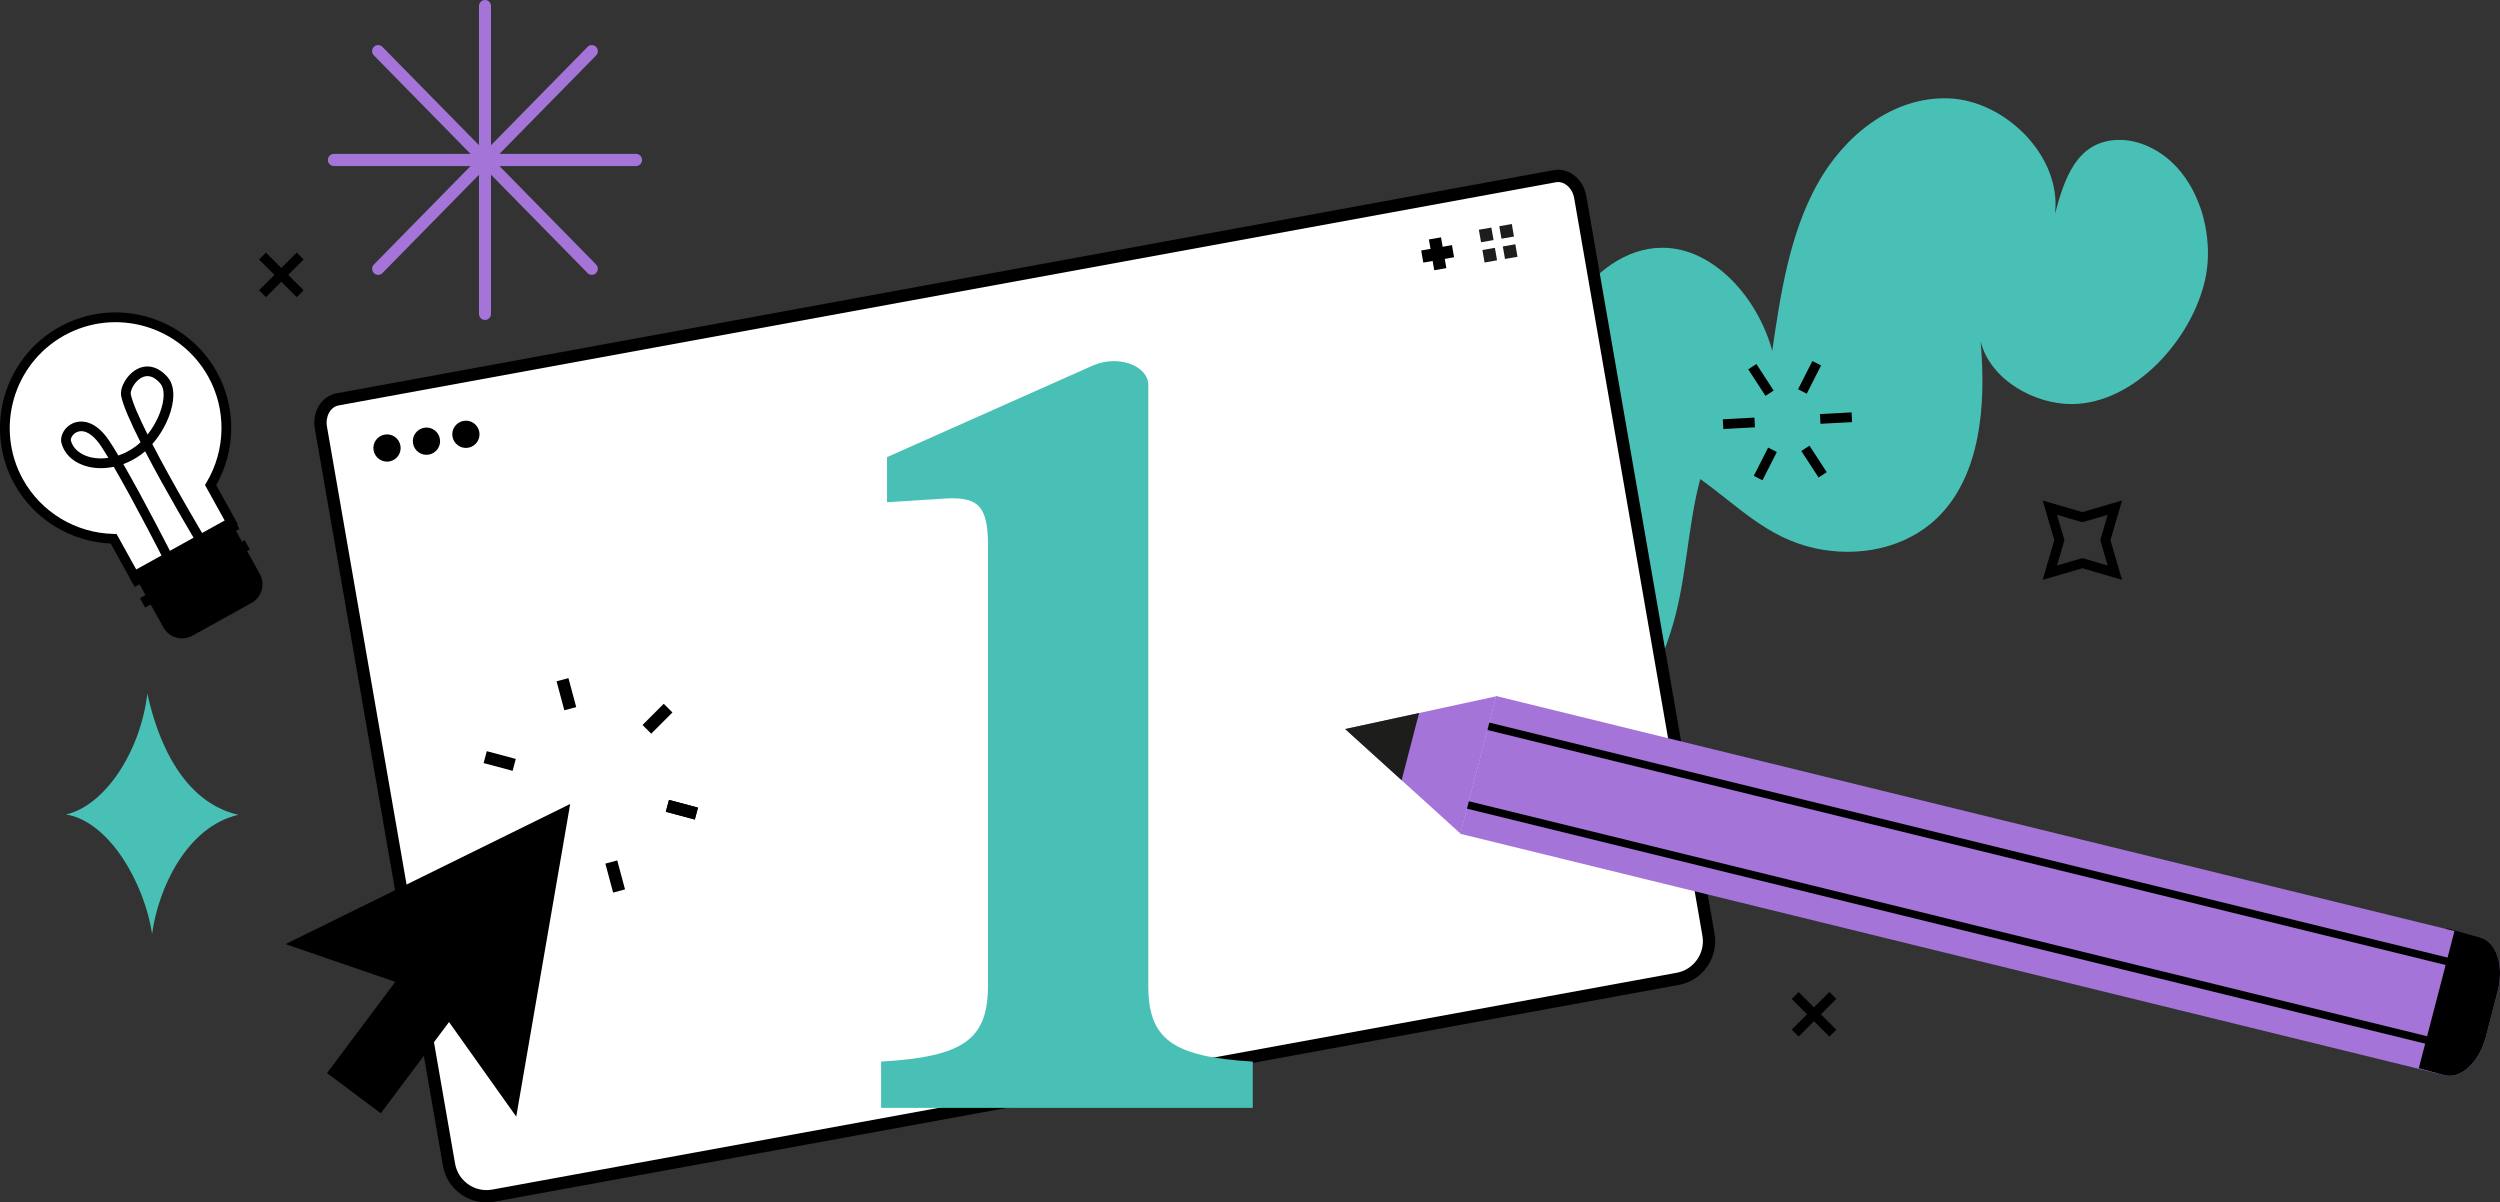 <svg xmlns="http://www.w3.org/2000/svg" id="Layer_2" viewBox="0 0 694.73 334.14"><rect x="0" y="0" width="694.73" height="334.14" fill="#333333" stroke="none"/><g id="Layer_1-2"><path d="M611.28,57.25c-1.4-3.91-3.46-7.58-6.23-10.63-4.43-4.89-10.77-8.05-16.96-7.72-11.14.6-14.45,10.95-17.03,20.51,1.92-16.05-13.89-31.47-29.47-32.07-15.58-.6-29.2,10.34-36.73,24.11-7.53,13.77-10.06,30.08-12.37,46.04-3.97-14.67-16.28-28.66-30.58-28.64-10.22.01-18.94,7.03-24.76,15.45-13.7,19.81-14.71,46.56-15.19,71.73-5.63-8.35-11.58-17-20.04-22.01-15.18-8.99-34.8-3.02-45.33,10.2-10.53,13.22-13.36,31.86-12.23,49.67,1.01,15.91,5.49,32.88,17.1,43.89,12.83,12.18,32.12,14.27,47.57,8.45,15.45-5.82,27.48-18.38,36.8-32.35,7.75-11.61,13.91-24.42,18.34-37.95,4.57-13.95,4.61-28.95,8.31-42.81,10.68,7.64,18.58,16.29,31.8,19.22,12.21,2.7,25.44,0,34.17-8.53,11.96-11.68,13.52-31.22,11.94-48.91,2.77,10.75,15.09,17.51,25.53,17.39,17.2-.2,33.1-17.84,36.86-34.54.96-4.29,1.02-8.83.34-13.29-.37-2.44-.97-4.87-1.81-7.21Z" style="fill:#49c0b6;"></path><path d="M134.77,88.91c-.92,0-1.67-.76-1.67-1.69V1.69c0-.93.75-1.69,1.67-1.69s1.67.76,1.67,1.69v85.53c0,.93-.75,1.69-1.67,1.69Z" style="fill:#a474d8;"></path><path d="M176.76,46.14h-83.98c-.92,0-1.67-.76-1.67-1.69s.75-1.69,1.67-1.69h83.98c.92,0,1.67.76,1.67,1.69s-.75,1.69-1.67,1.69Z" style="fill:#a474d8;"></path><path d="M105.08,76.38c-.42,0-.85-.16-1.17-.49-.65-.66-.66-1.73,0-2.39l59.38-60.48c.65-.66,1.7-.66,2.36,0,.65.66.66,1.73,0,2.39l-59.38,60.48c-.33.33-.75.5-1.18.5Z" style="fill:#a474d8;"></path><path d="M164.46,76.38c-.43,0-.86-.17-1.18-.5L103.9,15.4c-.65-.66-.65-1.73,0-2.39.65-.66,1.71-.65,2.36,0l59.38,60.48c.65.66.65,1.73,0,2.39-.32.33-.75.49-1.17.49Z" style="fill:#a474d8;"></path><path d="M466.25,272.01c5.72-1.05,9.52-6.51,8.53-12.23l-35.64-205c-.66-3.78-3.8-6.38-7.02-5.82L93.82,110.98c-3.22.56-5.3,4.08-4.65,7.85l35.6,204.82c1.01,5.8,6.55,9.66,12.34,8.6l329.13-60.24Z" style="fill:#fff;"></path><path d="M135.18,334.14c-2.49,0-4.92-.76-7.01-2.21-2.71-1.89-4.52-4.73-5.08-7.98l-35.6-204.82c-.82-4.7,1.89-9.11,6.04-9.83l338.28-62.03c2.08-.36,4.16.23,5.87,1.65,1.64,1.36,2.75,3.33,3.14,5.56l35.64,205c1.15,6.62-3.29,13-9.9,14.21l-329.13,60.24c-.75.14-1.5.2-2.24.2ZM432.99,50.59c-.19,0-.39.02-.58.05L94.13,112.66c-2.3.4-3.76,3.04-3.27,5.88l35.6,204.81c.41,2.35,1.71,4.4,3.67,5.77,1.96,1.37,4.33,1.88,6.68,1.45l329.13-60.24c4.77-.87,7.98-5.48,7.15-10.26l-35.64-205c-.25-1.43-.94-2.67-1.96-3.52-.76-.63-1.64-.97-2.51-.97Z"></path><path d="M111.28,123.85c.36,2.06-1.02,4.02-3.08,4.38-2.06.36-4.02-1.02-4.38-3.08-.36-2.06,1.02-4.02,3.08-4.38,2.06-.36,4.02,1.02,4.38,3.08Z"></path><path d="M122.24,121.95c.36,2.06-1.02,4.02-3.08,4.38-2.06.36-4.02-1.02-4.38-3.08-.36-2.06,1.02-4.02,3.08-4.38s4.02,1.02,4.38,3.08Z"></path><path d="M133.2,120.04c.36,2.06-1.02,4.02-3.08,4.38-2.06.36-4.02-1.02-4.38-3.08-.36-2.06,1.02-4.02,3.08-4.38,2.06-.36,4.02,1.02,4.38,3.08Z"></path><rect x="397.8" y="66.18" width="3.42" height="8.68" transform="translate(-6.18 69.46) rotate(-9.86)"></rect><rect x="395.17" y="68.82" width="8.68" height="3.42" transform="translate(-6.18 69.54) rotate(-9.87)"></rect><polygon points="414.44 63.24 410.96 63.84 411.57 67.32 415.05 66.72 414.44 63.24 414.44 63.24" style="fill:#1d1d1b;"></polygon><polygon points="415.42 68.87 411.94 69.47 412.55 72.95 416.02 72.34 415.42 68.87 415.42 68.87" style="fill:#1d1d1b;"></polygon><polygon points="420.12 62.25 416.64 62.86 417.25 66.33 420.72 65.73 420.12 62.25 420.12 62.25" style="fill:#1d1d1b;"></polygon><polygon points="421.1 67.88 417.62 68.49 418.23 71.96 421.7 71.36 421.1 67.88 421.1 67.88" style="fill:#1d1d1b;"></polygon><polygon points="143.46 310.3 150.95 266.86 158.45 223.42 118.9 242.89 79.35 262.36 109.84 272.85 90.88 298.2 105.82 309.37 124.78 284.02 143.46 310.3"></polygon><rect x="187.79" y="220.86" width="3.42" height="8.34" transform="translate(-76.87 349.91) rotate(-75.02)"></rect><rect x="187.79" y="220.86" width="3.42" height="8.34" transform="translate(-76.87 349.91) rotate(-75.02)"></rect><rect x="178.54" y="198" width="8.34" height="3.42" transform="translate(-87.71 187.85) rotate(-45.03)"></rect><rect x="155.68" y="188.76" width="3.42" height="8.34" transform="translate(-44.59 47.33) rotate(-15.01)"></rect><rect x="137.15" y="207.3" width="3.42" height="8.34" transform="translate(-101.3 291) rotate(-75.03)"></rect><rect x="141.48" y="235.08" width="8.34" height="3.42" transform="translate(-124.82 172.5) rotate(-45.03)"></rect><rect x="169.26" y="239.39" width="3.42" height="8.34" transform="translate(-57.36 52.72) rotate(-15.04)"></rect><path d="M5.21,133.89c-8.24-14.88-2.87-33.62,12.01-41.86,14.88-8.24,33.62-2.87,41.86,12.01,5.52,9.96,4.91,21.65-.55,30.77l5.74,10.37-26.94,14.93-5.74-10.37c-10.63-.2-20.86-5.88-26.38-15.84Z" style="fill:#fff;"></path><path d="M36.8,161.93l-6.03-10.88c-11.15-.49-21.35-6.76-26.75-16.51h0c-8.59-15.5-2.97-35.11,12.54-43.7,15.51-8.59,35.11-2.97,43.7,12.54,5.41,9.75,5.32,21.73-.18,31.44l6.03,10.88-29.3,16.24ZM6.39,133.23c5.07,9.14,14.73,14.94,25.22,15.14l.78.02,5.47,9.86,24.57-13.61-5.47-9.86.4-.67c5.39-9,5.6-20.27.53-29.41-7.87-14.2-25.82-19.35-40.02-11.48-14.2,7.87-19.35,25.82-11.48,40.02h0Z"></path><path d="M46.85,156.58c-.49,0-.97-.27-1.21-.74-.1-.19-8.02-15.79-14.03-26.12-2.89.61-5.79.5-8.36-.4-3.19-1.12-5.38-3.3-6.15-6.13-.56-2.03.84-4.52,3.13-5.56,1.25-.56,5.67-1.88,10.19,4.96.75,1.13,1.59,2.49,2.48,3.99,1.53-.52,3.1-1.31,4.66-2.43.51-.37,1.02-.79,1.5-1.25-2.7-5.35-4.83-10.12-5.37-12.78-.51-2.52,1.71-6.23,4.57-7.63,2.81-1.38,5.85-.54,8.32,2.32,1.3,1.49,1.81,3.72,1.5,6.43-.48,4.12-2.72,8.73-5.75,12.17,6.02,11.65,14.33,25.54,14.46,25.75.38.64.18,1.47-.46,1.86-.64.38-1.47.18-1.86-.46-.5-.83-8.22-13.74-14.14-25.14-.39.34-.79.66-1.2.95-1.53,1.11-3.18,1.98-4.86,2.61,5.93,10.27,13.38,24.92,13.76,25.68.34.67.07,1.48-.59,1.82-.2.1-.41.15-.61.15ZM22.6,119.81c-.43,0-.86.09-1.26.27-1.22.56-1.8,1.8-1.64,2.38.54,1.95,2.12,3.48,4.44,4.3,1.59.56,3.67.81,5.99.47-.71-1.18-1.38-2.25-1.98-3.16-1.83-2.77-3.8-4.26-5.55-4.26ZM40.99,104.52c-.51,0-1.02.12-1.53.37-2.13,1.05-3.31,3.69-3.12,4.67.47,2.3,2.29,6.43,4.67,11.19,2.31-2.92,4.02-6.62,4.39-9.85.16-1.35.13-3.2-.86-4.34-1.18-1.36-2.37-2.04-3.56-2.04Z"></path><path d="M46.89,151.19h18.76c3.28,0,5.94,2.66,5.94,5.94v16.38h-30.64v-16.38c0-3.28,2.66-5.94,5.94-5.94Z" transform="translate(184.17 277.08) rotate(151.01)"></path><rect x="37.53" y="157.98" width="33.26" height="2.97" transform="translate(-70.5 46.23) rotate(-28.99)"></rect><rect x="34.63" y="152.27" width="33.26" height="2.97" transform="translate(-68.1 44.11) rotate(-28.99)"></rect><rect x="502.74" y="123.83" width="2.71" height="8.8" transform="translate(11.7 295.88) rotate(-33.07)"></rect><rect x="487.99" y="101.17" width="2.71" height="8.8" transform="translate(21.67 284.13) rotate(-33.07)"></rect><rect x="505.82" y="114.82" width="8.8" height="2.71" transform="translate(-5.48 27.41) rotate(-3.06)"></rect><rect x="478.82" y="116.27" width="8.8" height="2.71" transform="translate(-5.59 25.97) rotate(-3.06)"></rect><rect x="486.2" y="127.6" width="8.8" height="2.71" transform="translate(153.4 507.92) rotate(-63.07)"></rect><rect x="498.44" y="103.49" width="8.8" height="2.71" transform="translate(181.72 505.75) rotate(-63.08)"></rect><rect x="70.78" y="75.03" width="14.8" height="2.71" transform="translate(-31.11 77.65) rotate(-45)"></rect><rect x="76.82" y="68.99" width="2.71" height="14.8" transform="translate(-31.11 77.65) rotate(-45)"></rect><rect x="496.7" y="280.5" width="14.8" height="2.71" transform="translate(-51.65 439) rotate(-45)"></rect><rect x="502.74" y="274.46" width="2.71" height="14.8" transform="translate(-51.65 439.03) rotate(-45)"></rect><path d="M567.64,161.14l3.23-11.03-3.23-11.03,11.03,3.23,11.03-3.23-3.23,11.03,3.23,11.03-11.03-3.23-11.03,3.23ZM578.67,155.09l7.04,2.06-2.06-7.04,2.06-7.04-7.04,2.06-7.04-2.06,2.06,7.04-2.06,7.04,7.04-2.06Z"></path><rect x="656.47" y="276.07" width="39.19" height="2.31" transform="translate(237.5 861.67) rotate(-75.41)"></rect><path d="M415.75,193.42l273.45,67.06c4.53,1.22,6.72,7.93,4.89,14.97l-3.32,12.76c-1.83,7.05-6.99,11.77-11.53,10.55l-273.45-67.06" style="fill:#a474d8;"></path><path d="M679.64,291.39c-.08,0-.17,0-.26-.03l-273.45-67.06c-.57-.14-.93-.72-.78-1.29.14-.57.72-.93,1.29-.78l273.45,67.06c.57.14.93.72.78,1.29-.12.49-.56.82-1.04.82Z"></path><path d="M682.55,268.85c-.08,0-.17,0-.26-.03l-273.45-67.06c-.57-.14-.93-.72-.78-1.29.14-.57.72-.92,1.29-.78l273.45,67.06c.57.14.93.72.78,1.29-.12.49-.56.82-1.04.82Z"></path><path d="M682.12,258.57l-9.96,38.28,7.08,1.91c4.53,1.22,9.69-3.5,11.53-10.55l3.32-12.76c1.83-7.05-.35-13.75-4.89-14.97l-7.08-1.91Z"></path><polygon points="415.78 193.5 373.8 202.59 405.86 231.65 415.78 193.5" style="fill:#a474d8;"></polygon><polygon points="389.5 216.82 394.35 198.14 373.8 202.59 389.5 216.82" style="fill:#1d1d1b;"></polygon><path d="M40.94,192.7c1.83,8.44,7.68,29.66,25.27,33.73-14.42,3.35-22.29,20.64-23.94,33.09-2.13-14.01-11.88-31.28-23.94-33.18,10.8-2.46,20.71-17.42,22.62-33.64Z" style="fill:#49c0b6;"></path><path d="M274.55,273.88v-122.43c0-11.22-2.97-13.53-12.54-12.87l-15.51.99v-12.54l57.09-25.41c7.59-3.3,15.51.33,15.51,5.28v166.98c0,14.85,6.6,19.8,29.04,21.12v12.87h-103.29v-12.87c23.1-1.32,29.7-6.27,29.7-21.12Z" style="fill:#49c0b6;"></path></g></svg>